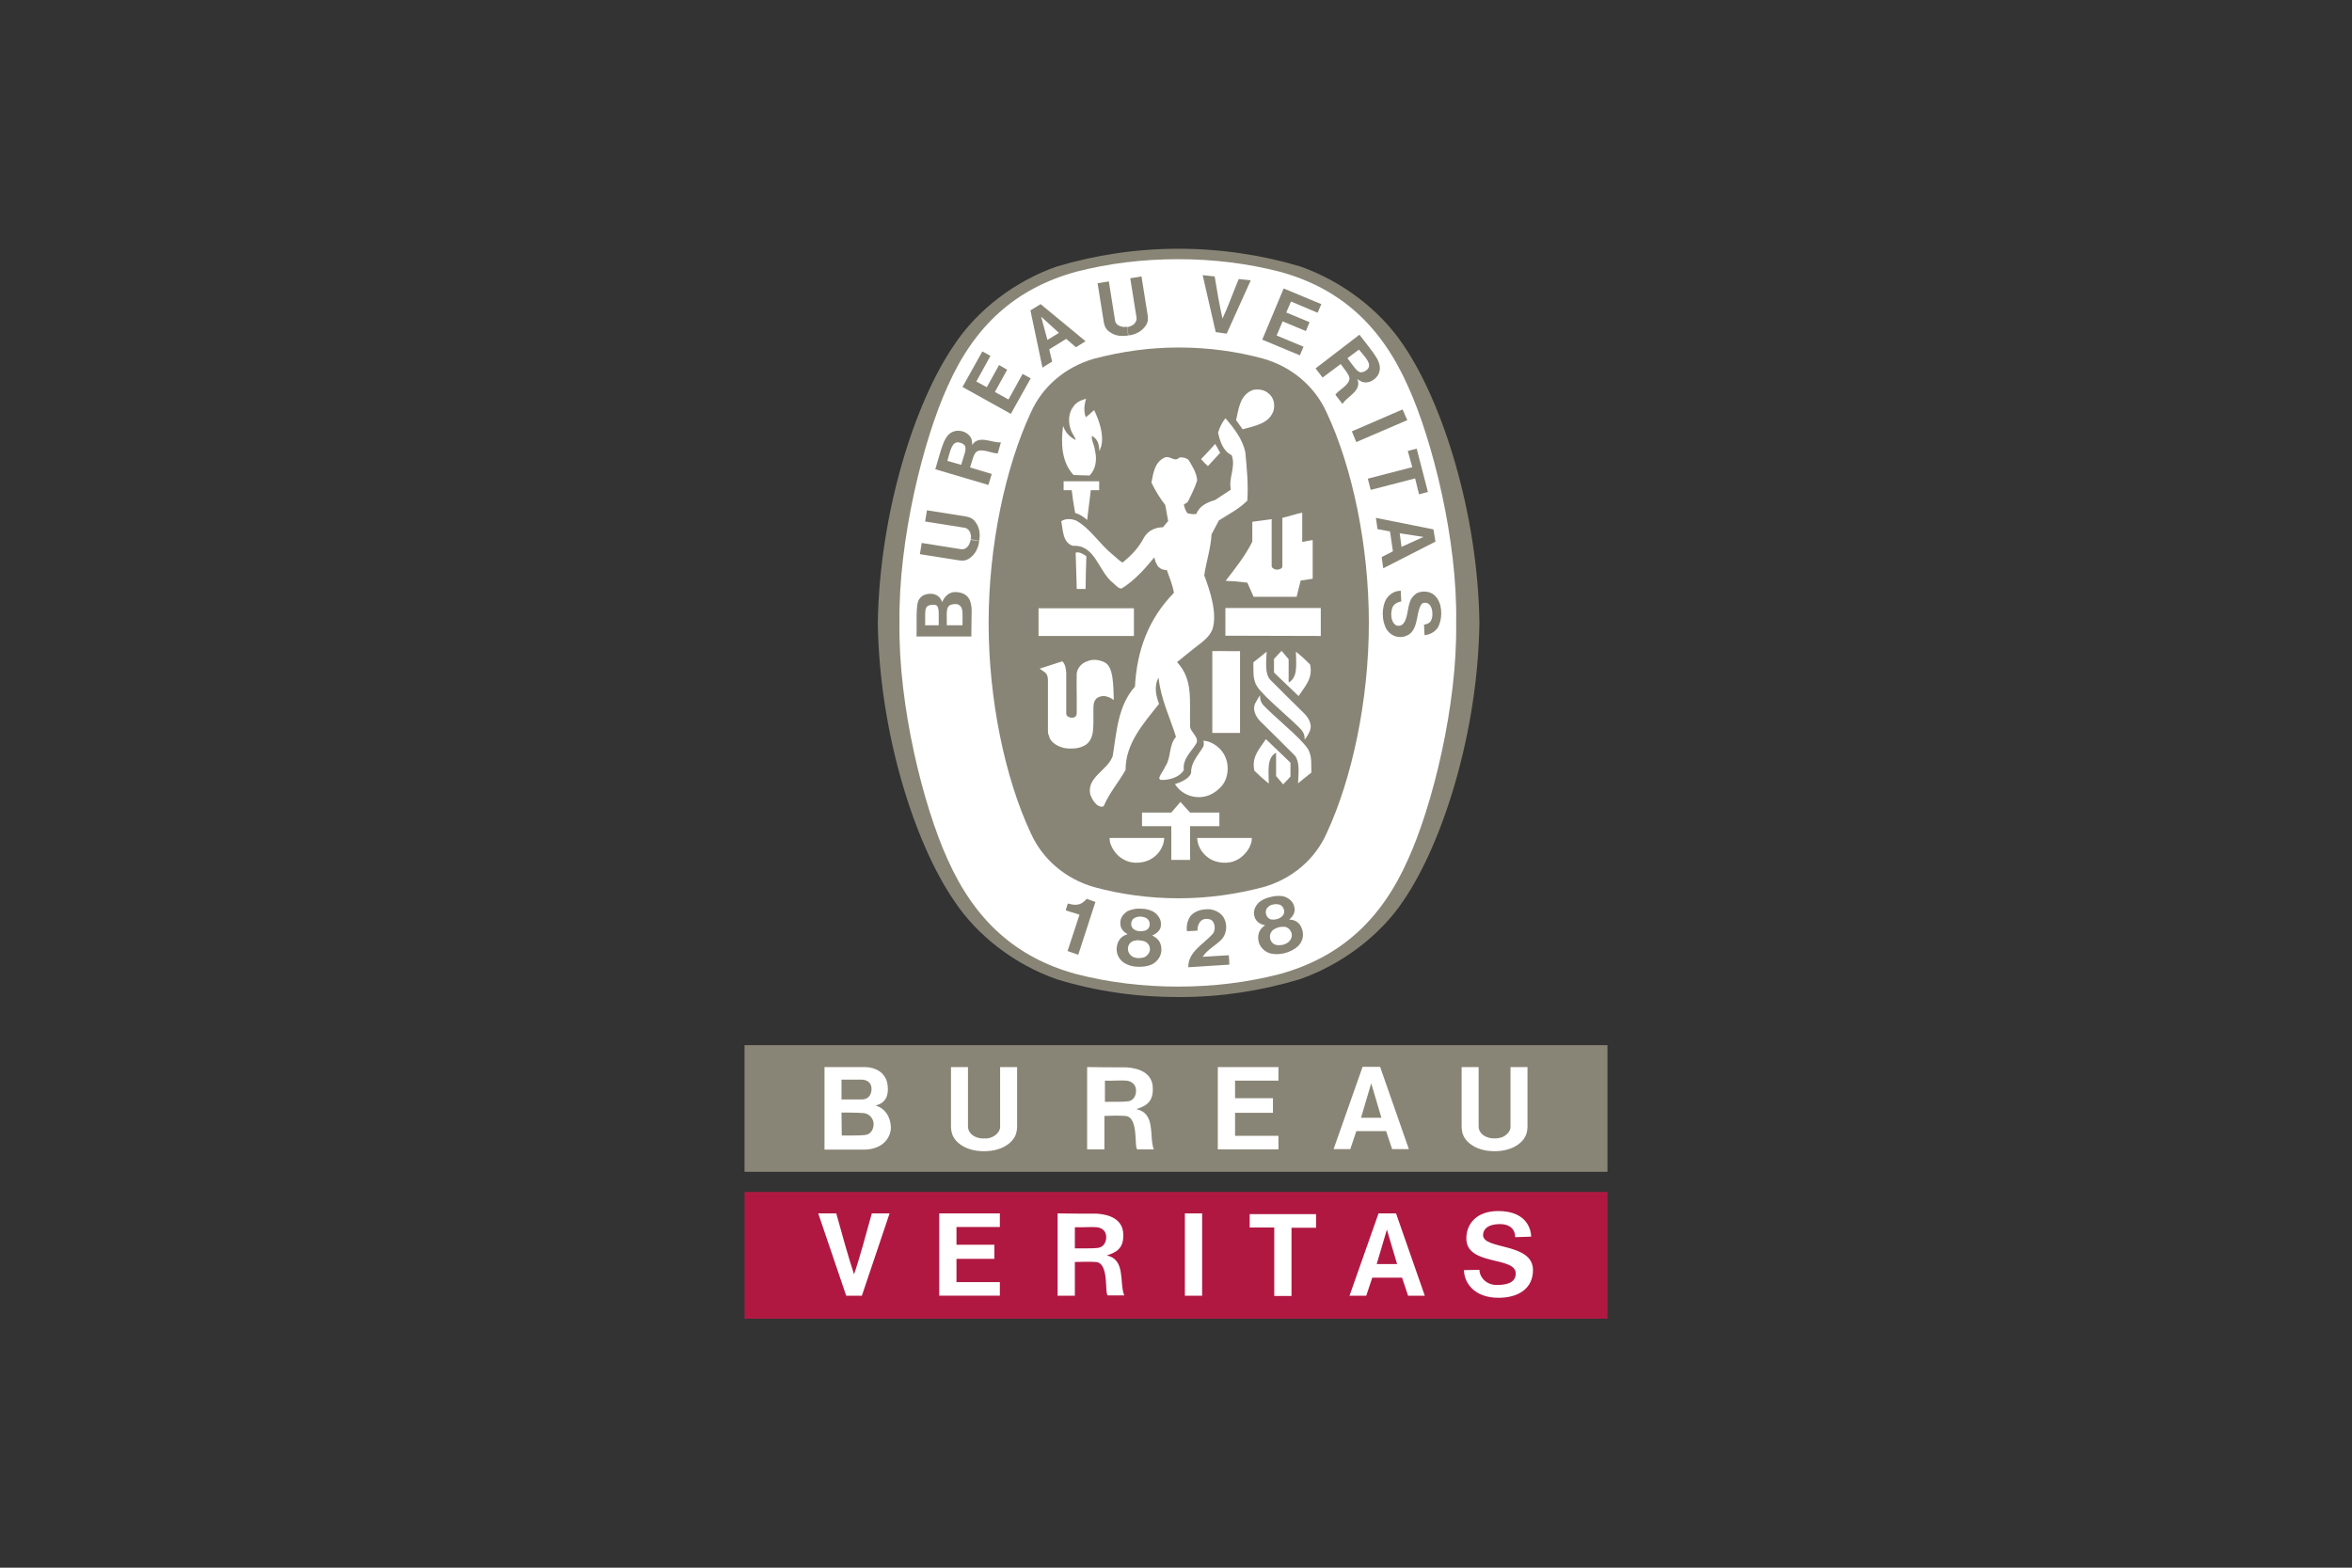 <svg xmlns="http://www.w3.org/2000/svg" xmlns:xlink="http://www.w3.org/1999/xlink" id="Layer_1" x="0px" y="0px" viewBox="0 0 900 600" style="enable-background:new 0 0 900 600;" xml:space="preserve"><rect x="0" y="0" width="900" height="600" fill="#333333" stroke="none"/><style type="text/css">	.st0{fill-rule:evenodd;clip-rule:evenodd;}	.st1{fill-rule:evenodd;clip-rule:evenodd;fill:#898576;}	.st2{fill-rule:evenodd;clip-rule:evenodd;fill:#FFFFFF;}	.st3{fill-rule:evenodd;clip-rule:evenodd;fill:#B01842;}</style><g>	<path class="st0" d="M404.4,102.1C404.9,101.9,403.8,102.3,404.4,102.1z M404.4,102.1C404.4,102.1,404.3,102.1,404.4,102.1z"></path>	<path class="st1" d="M451,381.6h0.3c16.1,0,31.3-2.4,46-6.8c15.8-5.5,30.7-16.5,39.8-30.2c14.9-21.9,28.4-64,29-106.1v-0.2  c-0.6-42-14.1-84.2-29-106.1c-9.1-13.7-23.7-24.6-39.5-30.2c-14.7-4.4-30.6-6.8-46.6-6.8c-16.1,0-31.9,2.4-46.6,6.8  c-15.8,5.5-30.4,16.5-39.4,30.2c-15,21.9-28.4,64-29.1,106.1v0.2c0.6,42,14.1,84.2,29.1,106.1c9,13.7,23.6,24.7,39.4,30.2  c15,4.6,30.6,6.8,46.3,6.8H451L451,381.6z"></path>	<path class="st2" d="M557.2,238.4c0.5,31.6-9.1,70.1-18.4,90.5c-10.3,23.3-26,37.5-49.1,43.9c-12.4,3.2-25.5,4.8-38.9,4.8  s-26.6-1.6-39-4.8c-23.1-6.3-38.8-20.6-49.2-43.9c-9.3-20.5-18.9-58.8-18.4-90.5c-0.5-31.6,9.1-70.1,18.4-90.5  c10.3-23.3,26-37.5,49.2-43.9c12.4-3.2,25.5-4.8,39-4.8c13.4,0,26.5,1.6,38.9,4.8c23.1,6.3,38.8,20.6,49.1,43.9  C548.1,168.3,557.8,206.8,557.2,238.4L557.2,238.4z"></path>	<path class="st1" d="M451.2,133c11.1,0,22.1,1.5,32.3,4.3c10.8,3.1,19.7,10.6,24.2,20.7c9.8,20.9,16.1,50.9,16.1,80.4  s-6.4,59.5-16.1,80.4c-4.5,10.2-13.4,17.6-24.2,20.7c-10.6,2.8-21.4,4.3-32.3,4.3h-0.3c-11.1,0-22.1-1.5-32.3-4.3  c-10.8-3.1-19.7-10.6-24.2-20.7c-9.8-20.9-16.1-50.9-16.1-80.4s6.4-59.5,16.1-80.4c4.5-10.2,13.4-17.6,24.2-20.7  c10.6-2.8,21.4-4.3,32.3-4.3H451.2L451.2,133z"></path>	<path class="st2" d="M466.9,173.3c-1.5-2.6-0.2-0.2-1.9-3.3L466.9,173.3z M433.9,232.8v10.6h-36.5v-10.6L433.9,232.8L433.9,232.8z   M425.7,324.7c-0.8-1.7-1.1-2.3-1.1-4c7.6,0,12.8,0,20.9,0c-0.1,2.9-1.7,5.8-4.3,7.6c-2.9,2.1-7.7,2.6-10.9,0.8  C428.3,328.2,426.7,326.4,425.7,324.7L425.7,324.7z"></path>	<path class="st2" d="M448.3,316.2H437V311h11.2l3.5-4.1c1.7,2,1.9,2.1,3.7,4.1h11.2v5.2h-11.2v12.9h-7.2V316.2L448.3,316.2  L448.3,316.2z M449.6,300.1c2.3-0.7,5.5-2.1,6.2-4.3c-0.2-3.4,2.2-6.3,4-9c0.9-1.2,1-2,0.7-3.3c3.6,0.2,7.2,3.1,8.5,6.5  c1.4,3.4,0.9,7.8-1.3,10.6c-2.8,3.3-6.6,5.1-11,4.3C453.9,304.4,451.2,302.7,449.6,300.1z M422.7,253.5c-2-1-4.7-1.4-6.9-0.3  c-1.8,0.5-3.7,2.6-3.8,4.7c-0.1,6.3,0.1,8.3,0,15.2c-0.1,1.1-0.7,1.6-2,1.6c-1.1-0.1-2-0.7-2-1.6v-15.5c-0.1-1.6-0.3-3.3-1.5-4.5  l-8,2.6l-0.7,0.2c2,1.5,3,1.5,3.2,4.1v19.8l0.1,1.1l0.3,0.7l0.2,0.7l0.2,0.5c1.3,2.1,3.6,3,5.1,3.4c0.7,0.2,2,0.3,2.6,0.3  c2.1,0,4.1-0.2,6.2-1.6c3.3-2.6,2.6-7.2,2.7-13.7c0-1.9,0.2-2.9,1.3-4c1-0.7,2.3-1,3.5-0.7c1.4,0.4,1.6,0.5,3,1.4  C426,262.2,426.1,255.2,422.7,253.5L422.7,253.5z M497.1,278.4c-5.9-5.8-16-13.8-16.8-17.2c-0.9-2.3-0.6-5-0.7-7.7  c1.7-1.3,3.1-2.5,5.1-4.1c-0.2,4.1-0.7,8.2,1.2,10.6c4.8,4.8,9.1,9.1,13.4,13.3c1.6,1.7,2.9,4.2,1.9,6.5c-0.5,1.1-1.2,2.4-2,3.3  C499.4,281,498.4,279.7,497.1,278.4L497.1,278.4z M463.9,249.2c4.5-0.1,5.9,0.1,10.6,0v31.3h-10.6V249.2L463.9,249.2z"></path>	<path class="st2" d="M487.6,252.1c1.1-1.2,1.5-1.7,2.8-3l2.7,3.2v8.9c3.7-1.9,2.8-7.2,2.8-11.8c2.2,1.8,3.3,2.8,5.4,4.9  c1.2,5.4-2,8.4-4.4,12.1l-9.4-9V252.1L487.6,252.1L487.6,252.1z M496.2,228.2l1.5-6l4.6-0.7v-14.8c-1.8,0.2-2.5,0.5-4,0.7v-11.2  c-2.4,0.5-5,1.4-7.6,2v18.6c0,0.9-1.5,1.2-1.8,1.2h-0.4c-0.9,0-1.9-0.7-1.9-1.3v-18l-7.4,1v7.6c-2.6,5.3-6.5,10.2-10.2,15  c4,0.2,4.3,0.2,8.3,0.7l2.4,5.4H496.2L496.2,228.2z M412,224.4c-0.1-4.9-0.3-8.1-0.4-12.9c1.5-0.4,3,0.6,4.1,1.4  c-0.2,6.2-0.2,6.1-0.3,12.5H412V224.4L412,224.4z M411.4,196.3c-0.8-4.8-0.9-5.2-1.3-8.7H407v-3.4c5.3,0,8.3,0,13.6,0v3.4h-3.2  L416,199C414.7,197.8,413.1,196.8,411.4,196.3z M410.8,181.8c-4.6-4.9-4.9-12.2-4-18.8l0,0c0.8,2.4,2.4,4.2,4.8,5.4  c-0.2-1.3-1.4-2.4-1.8-3.8c-1.1-2.7-1-6.5,0.8-8.8c1.2-1.9,3-2.6,5-3.2c-0.7,2.2-1,4.9-0.1,7.1c1.3-1,1.3-1.1,2.3-2  c0.4-0.3,0.6-0.5,0.9-0.7c1.8,3.8,3.8,9.2,2.7,13.7l-0.7,2c-0.2-3.2-0.8-4.7-2.9-5.9c-0.2,1.9,0.9,3.2,1.2,5.6  c0.9,3.7,0.2,7.4-2.1,9.6L410.8,181.8L410.8,181.8L410.8,181.8z M466.9,173.3l-4.7,5.1c-1.3-1.2-1.4-1.3-2.6-2.7  c2.4-2.5,2.7-2.8,5.4-5.8L466.9,173.3L466.9,173.3z M473,160.8c1-4.5,1.5-9.6,6.3-11.5c1.9-0.5,4.4-0.2,5.9,1.1  c2.1,1.5,2.7,4.1,2.2,6.5c-1.5,5.2-7.2,6.1-11.9,7.4L473,160.8z M505.4,232.8v10.6l-36.5-0.1v-10.6H505.4L505.4,232.8z"></path>	<path class="st2" d="M417.2,304.1c-1.5-6.7,6.7-9.2,8.6-14.8c1.5-9.3,2-19.3,8.5-26.5c0.7-13.7,5.1-25.9,14.9-35.9  c-0.5-3.1-1.7-5.8-2.7-8.7c-1.3-0.1-2.1-0.2-3.3-1.3c-0.8-1.2-1.2-2.1-1.5-3.6c-3.4,4.2-7.6,8.9-12.3,11.8c-0.9,0.5-2-0.6-3.5-2  c-5.7-4.5-6.7-14.7-15.4-14.2c-3.9-1.3-3.7-5.9-4.4-9.4c1.5-1.1,3.8-1,5.6-0.3c5.4,2.9,9,9,14.1,13.1c1.4,1.1,2.6,2.5,3.8,3  c3.3-2.8,6-5.4,8.3-9.8c1.6-2.5,4.2-3.7,7.1-3.7l2-2.4l-1.1-6.1c-2.1-2.7-3.8-5.5-5.3-8.6c0.7-3.5,1.2-7.6,4.7-9.4  c2.3-1.4,4.1,1.9,6-0.2c1.2-0.2,2.5,0.1,3.5,0.9c1.5,2.5,3.1,5,3.3,7.9c-0.9,2.8-2.2,5.4-3.5,8c-0.3,0.6-1.1,0.8-1.6,1.2  c0.3,1.2,0.6,2.5,1.5,3.4c1.1,0.2,2,0.4,3.3,0.2c1.1-3.1,4.3-4.5,7.1-5.3l6.1-4c-1-4.6,2-8.6,0.3-13.2c-3.4-1.6-4.5-5.5-5.2-8.6  c0.6-2,1.5-3.9,2.8-5.5l0.2,0.2c3.3,3.8,6.3,7.8,7.4,12.6c0.6,6.1,1.2,12.4,0.8,18.7c-3.3,3.3-7.2,5.2-10.9,7.6l-2.8,5.3  c-0.3,5.4-2,10.4-2.8,15.7c2.4,6.3,5.1,14.9,3.1,20.8c-1.5,3.5-4.9,5.4-7.3,7.4l-6.2,5c6.3,6.8,4.7,14.6,5,24.5  c-0.1,2.4,4.2,4.4,2,7.2c-2,3.1-4.9,5.5-4.4,9.6c-1.9,3.2-6.4,3.9-8.6,3.8c-0.4,0-0.8-0.3-0.8-0.7v-0.1c0.5-1.6,1.7-2.9,2.4-4.5  c2.2-3.4,1.2-8,4-11.2c-2.3-7.4-5.7-14.2-6.6-22.1l-0.1-0.5c-1.9,3.6-0.8,7.2,0.2,10c-6.1,7.7-12.8,15.1-12.8,25.3  c-2.6,4.6-6.3,8.9-8.3,13.7c-0.7,0.8-1.9,0.1-2.6-0.3C418.3,306.7,417.9,305.7,417.2,304.1L417.2,304.1z M484.3,270.8  c5.9,5.8,16,13.8,16.8,17.2c0.9,2.3,0.6,5,0.7,7.7c-1.7,1.3-3.1,2.5-5.1,4.1c0.2-4.1,0.7-8.2-1.2-10.6c-4.5-4.5-8.9-8.9-13.4-13.3  c-1.6-1.7-2.8-4.2-1.9-6.5c0.6-1.1,1.2-2.3,2-3.3C482,268.3,483,269.6,484.3,270.8L484.3,270.8z"></path>	<path class="st2" d="M493.8,297.2c-1.1,1.2-1.5,1.7-2.8,3l-2.7-3.2v-8.9c-3.7,1.9-2.8,7.2-2.8,11.8c-2.2-1.8-3.3-2.8-5.5-4.9  c-1.2-5.4,2-8.4,4.4-12.1l9.4,9L493.8,297.2L493.8,297.2L493.8,297.2z M477.9,324.7c0.8-1.7,1.1-2.3,1.1-4c-7.6,0-12.8,0-20.9,0  c0.1,2.9,1.7,5.8,4.3,7.6c2.8,2.1,7.7,2.6,10.9,0.8C475.2,328.2,476.9,326.4,477.9,324.7z"></path>	<path class="st1" d="M454.7,370.2c-0.1-5.8,5.6-8.7,9.1-12.5c1-0.9,1.3-2.8,0.7-4.3c-0.4-1-1.1-1.5-1.8-1.6  c-1.2-0.3-2.3-0.1-3.1,0.6c-1.1,1.1-1.4,2.4-1.4,3.8l-4,0.2c-0.3-2.2,0.2-4.3,1.5-6c1.9-2,4.6-2.5,7.3-2.4c2.2,0.3,4.7,1.6,5.6,3.9  c1.1,2.4,0.7,5.6-1.1,7.6c-2.4,2.5-5.4,3.8-7.3,6.7l10-0.6c0.1,1.2,0.2,2.4,0.2,3.6L454.7,370.2L454.7,370.2z M419.2,345.2  l-0.1,0.2l-6.5,20l-4.1-1.4l4.5-13.7l0.1-0.2c-1.6-0.6-3.7-1.1-5.3-1.7l0.8-2.6c2.1,0.6,4.3,0.9,6.1-0.7c0.7-0.5,0.8-0.7,1.1-1.1  L419.2,345.2L419.2,345.2z M498.4,356.2c-0.5-2-1.6-3.6-3.8-4.1l-1.3-0.2c1.3-0.9,2.5-2.8,2-4.6c-0.3-2-1.8-3.4-3.7-4.1  c-1.6-0.5-3.6-0.4-5.4,0.1c-1.9,0.4-3.6,1.2-4.8,2.4c-1.3,1.5-2,3.3-1.3,5.3c0.5,1.8,2.4,2.9,4,3.1l-1,0.8  c-1.6,1.5-1.9,3.5-1.5,5.4c0.5,2.2,2.3,4,4.5,4.6c1.6,0.4,3.6,0.4,5.5-0.1c1.9-0.5,3.7-1.4,4.9-2.5  C498.2,360.8,499,358.4,498.4,356.2L498.4,356.2z M484.7,350.5c-0.5-0.9-0.5-2.4,0.4-3.2c0.5-0.6,1.3-1,2-1.1  c0.8-0.2,1.6-0.2,2.4,0c1.2,0.3,1.9,1.6,1.9,2.7c0,0.7-0.3,1.4-0.9,1.9c-0.6,0.5-1.2,0.8-2,1c-0.7,0.2-1.5,0.2-2.2,0.1  C485.6,351.6,485,351.2,484.7,350.5L484.7,350.5z M493.4,360.2c-0.6,0.7-1.5,1.1-2.5,1.4c-1.1,0.2-2.1,0.2-2.8,0  c-1-0.3-1.7-1.1-2-2.1c-0.4-1.4,0-2.8,1.2-3.7c0.5-0.3,1.2-0.7,2-0.9c0.7-0.2,1.5-0.2,2.2-0.2c1.5,0.2,2.4,1.3,2.8,2.7  C494.4,358.4,494.2,359.3,493.4,360.2L493.4,360.2z M444.4,363.8c0.1-2-0.5-3.9-2.4-5.1l-1.1-0.7c1.5-0.5,3.3-2,3.3-3.7  c0.3-2-0.7-3.7-2.3-5c-1.4-1-3.3-1.5-5.1-1.5c-1.9-0.2-3.7,0.2-5.3,0.9c-1.7,1.1-2.9,2.6-2.8,4.7c-0.1,1.9,1.4,3.5,2.8,4.1  l-1.2,0.5c-2,1-2.8,2.8-3,4.8c-0.2,2.3,1,4.5,2.8,5.7c1.4,0.9,3.3,1.5,5.3,1.5c2,0.1,3.9-0.2,5.4-0.9  C442.8,368.1,444.3,366.1,444.4,363.8z M432.9,354.2c-0.2-1,0.2-2.4,1.3-2.9c0.7-0.4,1.5-0.5,2.4-0.5c0.8,0.1,1.6,0.3,2.2,0.7  c1.1,0.7,1.3,2.1,1,3.1c-0.2,0.7-0.7,1.2-1.4,1.5c-0.7,0.2-1.5,0.4-2.2,0.3c-0.7,0-1.5-0.2-2.1-0.6  C433.5,355.5,433.1,355,432.9,354.2L432.9,354.2z M438.4,366.1c-0.7,0.4-1.7,0.6-2.8,0.6c-1.1-0.1-2.1-0.3-2.7-0.9  c-0.8-0.7-1.3-1.6-1.3-2.6c0-1.4,0.8-2.7,2.2-3.1c0.7-0.2,1.5-0.3,2.2-0.2c0.8,0.1,1.6,0.2,2.2,0.5c1.3,0.6,2,2,1.8,3.3  C439.9,364.6,439.2,365.5,438.4,366.1L438.4,366.1z M538.5,160.8l-19.5,8.4l-1.7-4.1l19.4-8.4L538.5,160.8z M465.2,127.1l-5-21.8  l4.6,0.5c0.9,5.4,1.9,11.5,3,16.1c2-4.2,4.1-10.1,6.2-15.1l4.6,0.5l-9.2,20.4L465.2,127.1L465.2,127.1z M382.3,139.7l-4.7,8.5  l-4-2.2l5.4-9.8l-3.1-1.7l-7.6,13.6l18.5,10.3l7.6-13.6l-3.1-1.7l-5.4,9.8l-5.2-2.9l4.7-8.5L382.3,139.7z M371.1,229.7  c-1-2.3-3.4-3.2-6-3.1c-2.1,0.2-3.7,1.7-4.6,3.9c-0.3-1.3-1.5-2.9-3.6-3.2c-2.1-0.2-4.1,0.3-5.2,2.1c-1.4,1.8-0.8,9.7-1,14.2h21  v-1.5C371.7,233.8,372.2,232.8,371.1,229.7z M359.2,239.3H354c0.2-4.9-0.7-7.5,2.4-7.8c1.8-0.2,2.3,0.2,2.6,1.3  C359.3,233.9,359.2,235.1,359.2,239.3z M368.3,239.3h-5.9h-0.1c0.1-4.7-0.7-7.5,2.2-8c1-0.2,2.2-0.2,2.9,0.6  C368.6,233,368.3,235,368.3,239.3z M538.7,172.6l3.4-0.9l4.3,16.6l-3.4,0.9l-1.5-6.1l-17,4.4l-1.1-4.3l17-4.4L538.7,172.6z   M431.7,128.4c-2.4,0.4-4.8,0.2-6.7-1.1c-1.7-1-2.3-2.3-2.6-3.8l-2.4-15.1l4.3-0.7l2.4,15.1c0.2,1.2,1.4,2,2.5,2.2  c0.7,0.2,1.3,0.2,2,0L431.7,128.4L431.7,128.4z M431.8,128.4c2.4-0.3,4.6-1.3,6.1-3.1c1.3-1.5,1.5-2.8,1.3-4.4l-2.4-15.1l-4.3,0.7  l2.4,15.1c0.2,1.1-0.7,2.4-1.6,2.9c-0.6,0.3-1.2,0.6-2,0.7L431.8,128.4L431.8,128.4z M548.5,202.6l-22-4.4l0.6,4.3l4.8,0.9l1.1,7.6  l-4.3,2.2l0.6,4.3l20-10.2L548.5,202.6L548.5,202.6z M536.3,209.3l-0.7-5.2l9.1,1.4h0.1l0,0l0,0h-0.1L536.3,209.3L536.3,209.3z   M545.3,239l0.4-0.1l0.5-0.2l0.3-0.1c1.4-0.7,1.7-2.6,1.6-4.1c-0.1-1.5-0.6-3.1-2-3.7c-0.7-0.2-1.7-0.2-2.2,0.5  c-2.4,3.5-0.7,11.1-6.9,12.4c-2.7,0.5-5-0.7-6.4-2.8c-2-3.4-2-8.8,0.1-12c1.3-1.7,3.1-2.8,5.3-2.8l0.2,4.1  c-1.3,0.2-2.6,0.8-3.3,2.1c-0.9,2.1-0.7,5.5,0.9,6.7c0.6,0.7,1.9,0.6,2.6,0.2c2.4-1.8,2-6.2,3.2-9.1c0.4-1.2,1.5-2.5,2.8-3.2  c2.2-0.9,5-0.6,6.7,1.1c2.8,2.7,2.9,7.9,1.6,11.1c-0.7,2.2-3.1,3.8-5.6,4l-0.2-4.1H545.3L545.3,239z M374.7,207.1  c-0.3,2.4-1.3,4.6-3.1,6.1c-1.5,1.3-2.8,1.5-4.4,1.3l-15.2-2.4l0.7-4.3l15.1,2.4c1.3,0.2,2.4-0.7,2.9-1.6c0.3-0.6,0.6-1.2,0.7-2  L374.7,207.1z M374.7,207c0.4-2.4,0.2-4.8-1.1-6.7c-1-1.7-2.3-2.3-3.8-2.6l-15.1-2.4l-0.7,4.3l15.2,2.4c1.1,0.2,2,1.3,2.2,2.4  c0.2,0.7,0.2,1.4,0,2L374.7,207L374.7,207z M398.2,116.4l-3.9,2.4l4.6,21.9l3.7-2.3l-1.1-4.7l6.5-4l3.7,3.2l3.7-2.3L398.2,116.4  L398.2,116.4z M400.8,130.1l-2.4-8.9l0,0l0,0l0,0l0,0l6.8,6.2L400.8,130.1z M501.1,123.3l-8.9-3.7l1.8-4.2l10.2,4.3l1.4-3.3  l-14.4-6L483,130l14.4,6l1.4-3.3l-10.3-4.3l2.3-5.4l8.9,3.7L501.1,123.3L501.1,123.3z M372,170.3c0-1.5-0.1-2.7-1.3-3.8  c-1.1-1.2-3-1.8-4.8-1.6c-4.7,0.7-5.4,6.2-8,14.7l20.3,6l1.3-4.2l-8-2.4l-0.3-0.1c0.6-2,1.3-4.4,1.7-5c1.5-3.3,6.8-0.1,8.9-0.4  l1.2-4.2C379.5,169.6,374.6,166.3,372,170.3L372,170.3z M367.8,177.9l-5.3-1.5c1.1-3.7,1.7-7.3,4.2-7.1c1.1,0.2,1.7,0.4,2.4,1.1  C370.1,171.7,368.8,174.4,367.8,177.9z M520.2,128.1L503.4,141l2.7,3.5l6.7-5l0.2-0.2c1.2,1.6,2.8,3.7,3,4.3c1.9,3.2-4,5.6-5,7.5  l2.7,3.5c2-3.1,7.5-5,5.7-9.5c1.2,0.8,2.2,1.5,3.9,1.2c1.6-0.2,3.2-1.4,4.1-2.9C529.6,138.9,525.6,135.3,520.2,128.1L520.2,128.1z   M523.3,141.3c-0.7,0.7-1.4,1.1-2.4,1.2c-1.6,0.1-3-2.5-5.3-5.4l4.4-3.3C522.4,136.7,525.1,139.3,523.3,141.3L523.3,141.3z   M284.9,448.5h330.2V400H284.9V448.5z"></path>	<path class="st3" d="M284.9,504.7h330.2v-48.5H284.9V504.7z"></path>	<path class="st2" d="M376.7,435.7c1.1,0.1,2-0.1,2.9-0.5c1.6-0.7,3.1-2.2,3.1-3.9v-22.9h6.5v22.9c-0.1,2.4-0.7,4.3-2.9,6.2  c-2.6,2.2-6.1,3.1-9.7,3.1h-0.1c-3.6,0-7.1-0.9-9.7-3.1c-2.2-1.9-2.8-3.8-2.9-6.2v-22.9h6.5v22.9c0.1,1.9,1.5,3.3,3.1,3.9  C374.5,435.6,375.6,435.8,376.7,435.7L376.7,435.7z M487.1,420.3h-14.5v-6.7h16.6v-5.2h-23.2v31.5h23.2v-5.2h-16.6v-8.8h14.5V420.3  L487.1,420.3z M572,435.7c1.1,0,2-0.2,2.9-0.5c1.6-0.7,3.1-2.2,3.1-3.9v-22.9h6.5v22.9c-0.1,2.4-0.7,4.3-2.9,6.2  c-2.6,2.2-6.1,3.1-9.7,3.1l0,0c-3.6,0-7.1-0.9-9.7-3.1c-2.2-1.9-2.8-3.8-2.9-6.2v-22.9h6.5v22.9c0.1,1.9,1.5,3.3,3.2,3.9  C569.9,435.6,571,435.7,572,435.7z M315.5,408.4c6.3,0,10,0,15.2,0c4.9,0,8.7,2.6,9,7.5c0.3,3.3-0.7,6.3-4.7,7.2  c3.5,1,5.8,4.2,5.9,8.4c0,3.6-2.8,8.5-10.5,8.5h-14.9L315.5,408.4L315.5,408.4z"></path>	<path class="st1" d="M322,425.8c2.4,0,5.2,0,8.4,0.2c2.4,0.2,3.9,2.3,3.9,4.2c0,2-1.1,4-3.3,4.2c-2.3,0.2-2.4,0.2-8.9,0.2  L322,425.8L322,425.8L322,425.8z M322,413.2h7.6c2.1,0,3.9,1.1,3.9,3.5c0,2.5-1.4,4.1-3.7,4.1H322L322,413.2L322,413.2z"></path>	<path class="st2" d="M528.1,408.3h-6.7l-11.1,31.5h6.4l2.3-6.9h11.4l2.3,6.9h6.4L528.1,408.3z M520.8,427.8l3.9-13.2v-0.1l0,0l0,0  v0.1l3.9,13.2H520.8L520.8,427.8z M434.8,424.5c3.3-1.1,6.7-2.4,6.3-8.5c-0.3-5.3-5.2-7.2-10.1-7.5c-5.4,0-8.9,0-15-0.1v31.5h6.6  v-12.8c3-0.1,4.9-0.2,8,0c5.4,0.3,3.2,12.8,4.7,12.8h6.2C439.6,434.9,442.4,426.1,434.8,424.5L434.8,424.5z M431.7,421.5  c-1.9,0.2-2.8,0.2-8.9,0.2v-8.1c3.1,0.1,6.5-0.2,8.3,0c1.9,0.2,3.6,1.5,3.6,3.7C434.8,419.6,433.5,421.3,431.7,421.5z M323.8,495.9  l-10.7-31.5h6.9c2.2,7.9,4.6,16.7,6.8,23.3c2.3-6.6,4.6-15.5,6.8-23.3h6.8l-10.6,31.5H323.8L323.8,495.9z M380.5,476.4H366v-6.8  h16.6v-5.2h-23.2v31.5h23.2v-5.2H366v-8.9h14.5V476.4L380.5,476.4z M453.4,464.4h6.6v31.5h-6.6V464.4z M478.2,469.9v-5.2h25.4v5.2  h-9.4V496h-6.6v-26.2H478.2L478.2,469.9z M534.2,464.4h-6.7l-11.1,31.5h6.4l2.3-6.9h11.4l2.3,6.9h6.4L534.2,464.4z M526.8,483.8  l3.9-13.2v-0.1l0,0l0,0v0.1l3.9,13.2H526.8L526.8,483.8z M423.5,480.5c3.3-1.1,6.7-2.4,6.3-8.5c-0.3-5.3-5.2-7.2-10.1-7.5  c-5.4,0-8.9,0-15-0.1v31.5h6.6V483c3,0,4.9-0.2,8,0c5.4,0.3,3.2,12.8,4.7,12.8h6.2C428.2,490.9,430.9,482.1,423.5,480.5  L423.5,480.5z M420.2,477.6c-1.9,0.2-2.8,0.2-8.9,0.2v-8.1c3.1,0.1,6.5-0.2,8.4,0c1.9,0.2,3.6,1.4,3.6,3.7  C423.3,475.7,422.1,477.3,420.2,477.6L420.2,477.6z M560.2,486.1c0,4.6,3.7,10.6,13.2,10.6c7.7,0,13.2-3.6,13.2-10.6  c0-10.6-19.1-7.7-19.1-13.4c0-2.2,1.8-4.2,6.4-4.2c4.3,0,5.9,2.4,5.9,5l6.1-0.2c0-2-1.1-9.8-12.6-9.8c-8.3,0-12.2,4.9-12.2,10.5  c0,10.6,18.9,6.7,18.9,13.4c0,3.7-3.8,4.4-7.2,4.4c-4.4,0-6.7-3.3-6.7-5.8L560.2,486.1z"></path></g></svg>